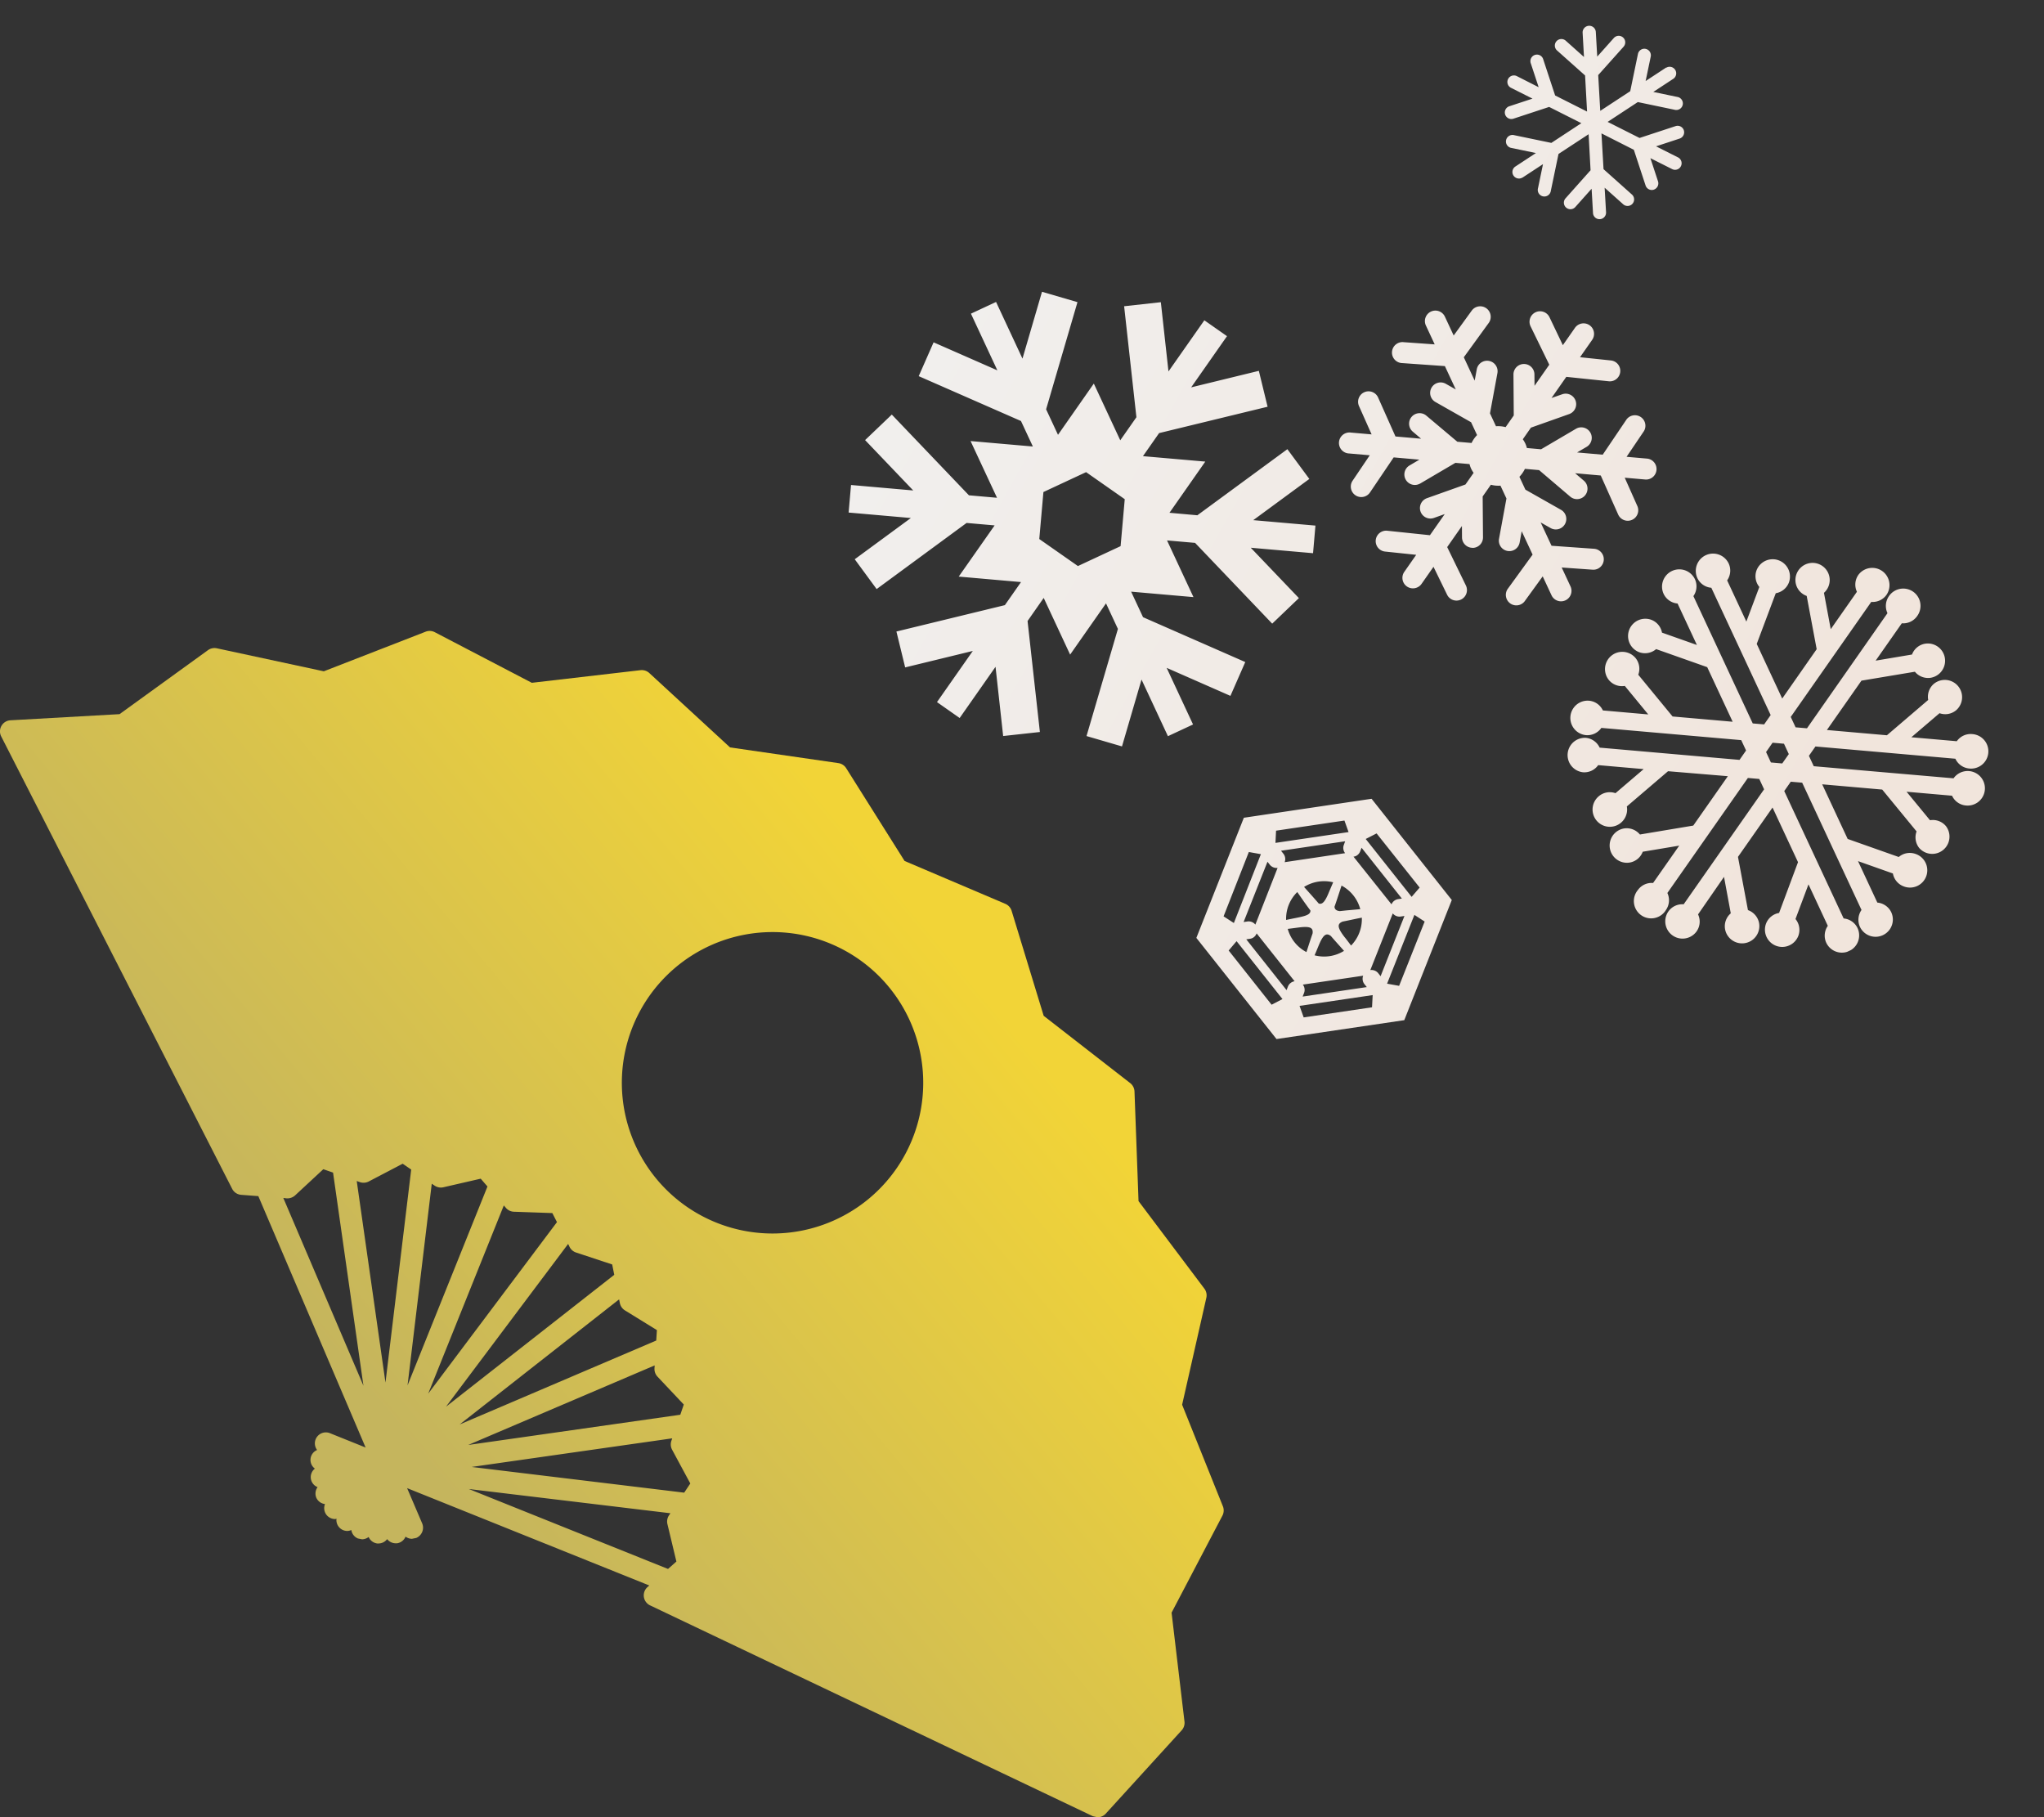 <svg xmlns="http://www.w3.org/2000/svg" xmlns:xlink="http://www.w3.org/1999/xlink" width="75.959" height="67.522" viewBox="0 0 75.959 67.522">
  <rect x="0" y="0" width="75.959" height="67.522" fill="#333333" stroke="none"/>
  <defs>
    <linearGradient id="linear-gradient" x1="0.754" y1="0.899" x2="0.065" y2="-0.066" gradientUnits="objectBoundingBox">
      <stop offset="0" stop-color="#f1e5dc"/>
      <stop offset="1" stop-color="#f1f0ef"/>
    </linearGradient>
    <linearGradient id="linear-gradient-2" x1="0.281" y1="0.623" x2="0.755" y2="0.239" gradientUnits="objectBoundingBox">
      <stop offset="0" stop-color="#c5b55d"/>
      <stop offset="1" stop-color="#f2d437"/>
    </linearGradient>
    <clipPath id="clip-path">
      <rect id="長方形_23107" data-name="長方形 23107" width="35.332" height="35.258" fill="url(#linear-gradient)"/>
    </clipPath>
    <clipPath id="clip-path-2">
      <rect id="長方形_23109" data-name="長方形 23109" width="45.479" height="44.079" fill="url(#linear-gradient-2)"/>
    </clipPath>
  </defs>
  <g id="グループ_9386" data-name="グループ 9386" transform="translate(-797.484 -545.478)">
    <g id="グループ_9352" data-name="グループ 9352" transform="translate(826.521 560.41) rotate(-25)">
      <g id="グループ_9351" data-name="グループ 9351" clip-path="url(#clip-path)">
        <path id="パス_6911" data-name="パス 6911" d="M35.054,2.637l-.907.132.555-.742a.242.242,0,1,0-.389-.29v0l-.845,1.133-1.318.191.493-1.237,1.3-.557a.242.242,0,0,0-.191-.446v0l-.852.366.338-.849A.244.244,0,0,0,33.1.017a.246.246,0,0,0-.317.136l-.335.839L32.09.158a.243.243,0,1,0-.446.193l.551,1.28-.5,1.247-.823-1.044.166-1.4a.243.243,0,1,0-.482-.056h0l-.109.919L29.882.576a.243.243,0,0,0-.382.3l.56.709-.9-.107a.243.243,0,1,0-.058.483l1.388.165.83,1.053L30,3.372l-1.131-.844a.243.243,0,1,0-.29.389h0l.742.554-.9.131a.243.243,0,0,0,.033.484l.037,0,.894-.13-.544.729a.244.244,0,1,0,.39.291l.836-1.119,1.324-.192-.5,1.244-1.283.552a.243.243,0,0,0,.192.447l.836-.36-.334.839a.241.241,0,0,0,.136.316.233.233,0,0,0,.089.017.244.244,0,0,0,.226-.153l.338-.849.365.85a.243.243,0,0,0,.447-.192l-.558-1.3.492-1.237L32.67,4.9l-.165,1.386a.243.243,0,0,0,.212.27l.03,0a.244.244,0,0,0,.242-.214l.107-.9.56.709a.242.242,0,0,0,.191.093.244.244,0,0,0,.192-.394l-.567-.718.917.109a.246.246,0,0,0,.271-.212.243.243,0,0,0-.212-.271h0l-1.4-.167-.823-1.043,1.328-.193,1.116.835a.244.244,0,1,0,.293-.389l-.728-.544.892-.13a.244.244,0,0,0-.07-.482M16.3,7.8l.269-1.346-2.539-.507,2.011-1.161-.514-.89L13.516,5.055l.83-2.452-1.3-.44-1.329,3.93h0l-.906.523V4.291L8.8,5.454V4.408l2.739-3.116L10.507.386,8.8,2.33V.007H7.77V2.331L6.062.386,5.03,1.291,7.77,4.408h0V5.453L5.757,4.291V6.616L4.85,6.092h0l-1.33-3.93-1.3.44.83,2.452L1.041,3.893l-.514.89L2.538,5.945,0,6.452.269,7.8l4.068-.814h0l.906.523L3.23,8.669,5.242,9.832l-.906.523v0L.269,9.54,0,10.886l2.537.508-2.01,1.16.514.892,2.012-1.161-.83,2.451,1.3.441,1.328-3.931.906-.524v2.324L7.77,11.884v1.047h0L5.03,16.046l1.032.906L7.77,15.007v2.322H8.8V15.008l1.708,1.945,1.031-.906L8.8,12.931V11.884l2.014,1.163V10.723l.906.523h0l1.329,3.931,1.3-.441-.83-2.452,2.012,1.162.514-.892-2.009-1.16,2.536-.507L16.3,9.54l-4.07.812v0l-.9-.522L13.34,8.669,11.326,7.507l.906-.523h0ZM9.16,10.186H7.41L6.533,8.669,7.41,7.152H9.16l.877,1.518ZM34.887,25.053a.642.642,0,1,0-.641-1.112.634.634,0,0,0-.31.546L29.417,27.1l-.368-.212v-.426l4.518-2.609a.632.632,0,0,0,.627,0,.641.641,0,0,0-.641-1.11.629.629,0,0,0-.31.544l-1.469.848.342-1.33a.637.637,0,1,0-.8-.767.631.631,0,0,0,.17.6l-.5,1.95L29.05,25.709v-2.24l1.437-1.408a.634.634,0,0,0,.608-.152.642.642,0,0,0-.9-.917.63.63,0,0,0-.163.6l-.981.962V20.865a.632.632,0,0,0,.317-.541.642.642,0,0,0-1.284,0,.63.63,0,0,0,.318.541v5.219l-.367.212-.368-.212V20.865a.632.632,0,0,0,.317-.541.642.642,0,0,0-1.284,0,.63.63,0,0,0,.318.541v1.7l-.982-.964a.631.631,0,0,0-.164-.605.642.642,0,1,0-.9.917.634.634,0,0,0,.608.151l1.437,1.41v2.238l-1.941-1.121-.5-1.945a.634.634,0,0,0,.172-.6.642.642,0,0,0-1.244.321.634.634,0,0,0,.443.445l.342,1.328-1.466-.847a.628.628,0,0,0-.31-.543.642.642,0,1,0-.642,1.112.633.633,0,0,0,.627-.005l4.519,2.609v.425l-.368.213-4.518-2.609a.635.635,0,0,0-.31-.546.642.642,0,0,0-.641,1.112.629.629,0,0,0,.627,0l1.469.848-1.328.368a.632.632,0,0,0-.606-.16.642.642,0,1,0,.781.785l1.941-.539L26,27.47l-1.94,1.12-1.938-.538a.636.636,0,0,0-.437-.452.642.642,0,0,0-.345,1.237.63.63,0,0,0,.607-.16l1.325.368-1.467.847a.63.63,0,0,0-.627,0A.642.642,0,1,0,21.819,31a.632.632,0,0,0,.31-.547l4.518-2.609.368.213v.424L22.5,31.09a.635.635,0,0,0-.626,0,.642.642,0,1,0,.642,1.112.629.629,0,0,0,.31-.546L24.29,30.8l-.345,1.334a.632.632,0,0,0-.442.446.642.642,0,0,0,1.244.321.636.636,0,0,0-.173-.606l.5-1.949,1.939-1.119v2.24L25.578,32.88a.632.632,0,0,0-.607.154.641.641,0,1,0,.9.915.633.633,0,0,0,.164-.607l.982-.963v1.7a.635.635,0,0,0-.318.542.642.642,0,0,0,1.284,0,.636.636,0,0,0-.317-.542V28.856l.367-.212.368.212v5.218a.635.635,0,0,0-.318.542.642.642,0,0,0,1.284,0,.636.636,0,0,0-.317-.542v-1.7l.981.964a.632.632,0,0,0,.163.606.642.642,0,1,0,.9-.915.631.631,0,0,0-.607-.154l-1.437-1.41v-2.24l1.939,1.12.5,1.949a.633.633,0,0,0-.171.6.642.642,0,0,0,1.243-.319.633.633,0,0,0-.444-.447L31.775,30.8l1.469.848a.628.628,0,0,0,.31.545.642.642,0,1,0,.014-1.107L29.05,28.483v-.426l.367-.212,4.52,2.61a.63.63,0,0,0,.31.545.642.642,0,1,0,.641-1.112.629.629,0,0,0-.628,0l-1.468-.847,1.327-.368a.63.63,0,0,0,.607.161.642.642,0,0,0-.344-1.237.634.634,0,0,0-.437.452L32,28.59l-1.939-1.12L32,26.351l1.94.539a.634.634,0,0,0,.436.451.641.641,0,0,0,.344-1.236.631.631,0,0,0-.607.16L32.792,25.9l1.468-.847a.63.63,0,0,0,.627,0M28.4,27.683l-.368.212-.366-.211v-.427l.366-.212.368.213Zm-7.412-11.91a.388.388,0,0,0,.516-.192l.631-1.382.46-.265a1.1,1.1,0,0,0,.309.181v.526l-.882,1.239a.389.389,0,1,0,.634.452l.247-.348v.958l-1.387.77a.39.39,0,0,0,.378.681l1.008-.56v.775a.389.389,0,0,0,.779,0v-.775l1.007.559a.386.386,0,0,0,.188.049.39.39,0,0,0,.19-.73l-1.386-.77v-.956l.247.346a.39.39,0,0,0,.636-.452l-.882-1.238v-.527a1.106,1.106,0,0,0,.31-.181l.458.265.632,1.382a.389.389,0,1,0,.709-.324l-.177-.387.828.479-.026,1.585a.389.389,0,0,0,.383.4h.008a.389.389,0,0,0,.388-.382l.02-1.152.67.387a.39.39,0,0,0,.39-.675l-.67-.387.989-.593a.39.39,0,0,0-.4-.668l-1.359.815-.828-.478.422-.04a.39.39,0,0,0-.072-.776l-1.513.144-.458-.265a1.051,1.051,0,0,0,.018-.18,1.113,1.113,0,0,0-.018-.179l.456-.264,1.512.145.037,0a.39.39,0,0,0,.037-.777L26,11.965l.83-.48,1.359.815a.384.384,0,0,0,.2.056.389.389,0,0,0,.2-.723l-.989-.594.67-.387a.39.39,0,1,0-.39-.675l-.669.387L27.2,9.211a.39.39,0,0,0-.78.013l.027,1.585-.828.479.176-.386a.389.389,0,1,0-.709-.324l-.632,1.382-.458.265a1.1,1.1,0,0,0-.31-.181v-.528l.882-1.238a.39.39,0,0,0-.636-.452l-.247.347V9.216l1.386-.769a.39.39,0,0,0-.378-.682l-1.007.559V7.551a.389.389,0,0,0-.779,0v.774L21.9,7.765a.39.39,0,1,0-.378.681l1.387.77v.958l-.247-.348a.389.389,0,0,0-.634.452l.882,1.24v.526a1.1,1.1,0,0,0-.309.18l-.46-.265L21.5,10.579a.39.39,0,0,0-.709.323l.177.386-.828-.478.027-1.584a.389.389,0,1,0-.778-.013l-.02,1.152-.67-.387a.39.39,0,1,0-.389.675l.669.386-.989.594a.39.39,0,0,0,.4.669l1.361-.816.83.48-.425.041a.389.389,0,0,0,.037.776l.037,0,1.514-.144.457.264a.885.885,0,0,0,0,.359l-.458.264-1.513-.144a.389.389,0,0,0-.074.775l.425.04-.831.479-1.359-.816a.389.389,0,1,0-.4.667l.989.594-.669.387a.39.39,0,0,0,.2.727.385.385,0,0,0,.193-.052l.67-.387.02,1.153a.388.388,0,0,0,.388.382h.007a.391.391,0,0,0,.383-.4l-.027-1.584.828-.479-.177.386a.391.391,0,0,0,.193.516m-7.524,6.811L9.046,21.268l-3.486,3.3,1.111,4.665,4.6,1.371,3.487-3.3-1.112-4.668Zm-.925,1.546.559,2.344-.139-.041a.318.318,0,0,0-.3.073L12.128,24.3a.336.336,0,0,0,.084.017.325.325,0,0,0,.224-.089ZM9.928,22.209l2.462.733-.042.453-2.632-.784Zm.6,6.692-2.31-.688.105-.1a.317.317,0,0,0,.089-.3l2.173.648a.321.321,0,0,0-.091.3ZM8.779,25.7c.1.033.21.068.348.111.448.138.537.244.418.432-.135.139-.308.325-.5.532A1.394,1.394,0,0,1,8.779,25.7m.489,1.311c.079-.07.163-.146.271-.246.341-.317.479-.342.581-.148.054.191.126.425.21.707a1.4,1.4,0,0,1-1.062-.313m.953-1.68c-.055-.2-.136-.466-.233-.787a1.4,1.4,0,0,1,1.053.3c-.084.075-.177.159-.3.269-.285.266-.425.317-.525.215m.487.359c.15-.151.337-.353.568-.6a1.4,1.4,0,0,1,.261,1.088l-.486-.176-.234-.08c-.115-.069-.146-.143-.109-.233m-.98-2.281a.32.32,0,0,0,.091-.3l-.034-.142,2.309.688-.1.1a.318.318,0,0,0-.089.3Zm.02,1.575c.033.181.061.326.089.457-.077.19-.39.068-.967-.064a1.39,1.39,0,0,1,.814-.764c.023.132.045.259.065.371m-.562-1.725a.326.326,0,0,0,.213.232L7.756,25.047a.318.318,0,0,0-.215-.229L7.4,24.776l1.751-1.655Zm-.506-.755.372.262L7.057,24.656l-.242-.386ZM7.045,28l-.595-2.5.413-.19L7.5,27.98Zm.733-.256L7.219,25.4l.137.041a.325.325,0,0,0,.093.013.316.316,0,0,0,.212-.091l.527,2.208a.319.319,0,0,0-.306.072Zm2.609,1.92-2.461-.733.042-.453,2.632.785Zm.182-2.773c-.105-.461-.053-.588.175-.575.188.048.433.1.707.169a1.4,1.4,0,0,1-.8.77c-.022-.1-.047-.221-.08-.364m.56,1.721a.32.32,0,0,0-.217-.228l1.646-1.556a.32.32,0,0,0,.215.229l.138.041-1.75,1.654Zm.505.755-.371-.262,2-1.887.241.385Zm1.819-2.8-.638-2.67.454-.017.6,2.5Z" transform="translate(0 0)" fill="url(#linear-gradient)"/>
      </g>
    </g>
    <g id="グループ_9359" data-name="グループ 9359" transform="translate(797.484 568.921)">
      <g id="グループ_9355" data-name="グループ 9355" clip-path="url(#clip-path-2)">
        <path id="パス_6916" data-name="パス 6916" d="M8.963,20.952,9.6,21l3.987,9.341-1.321-.531a.408.408,0,0,0-.482.623.4.4,0,0,0-.082.692.4.4,0,0,0,.1.688.407.407,0,0,0-.047.394.4.4,0,0,0,.323.234.407.407,0,0,0,.053.4.413.413,0,0,0,.326.158c.017,0,.032-.014.048-.017a.405.405,0,0,0,.4.459.411.411,0,0,0,.151-.034.405.405,0,0,0,.246.314l.154.03a.408.408,0,0,0,.243-.086.407.407,0,0,0,.32.241l.05,0a.406.406,0,0,0,.318-.161.407.407,0,0,0,.313.154l.059,0a.407.407,0,0,0,.312-.247.4.4,0,0,0,.237.081l.162-.033a.414.414,0,0,0,.218-.542l-.559-1.308,9,3.617-.067.059a.412.412,0,0,0,.1.682L40.61,44.039l.177.04a.412.412,0,0,0,.306-.135l2.824-3.1a.413.413,0,0,0,.1-.327l-.479-4.04,1.89-3.606a.416.416,0,0,0,.017-.346L43.93,28.751l.9-3.974a.412.412,0,0,0-.074-.34L42.31,21.185l-.15-4.075A.417.417,0,0,0,42,16.8l-3.215-2.5-1.191-3.9a.416.416,0,0,0-.234-.26L33.616,8.547,31.446,5.1a.414.414,0,0,0-.291-.189L27.13,4.328l-3-2.763a.417.417,0,0,0-.328-.107l-4.039.469L16.158.047a.41.41,0,0,0-.34-.019L12.033,1.5,8.058.645a.417.417,0,0,0-.329.069L4.442,3.092.39,3.32a.412.412,0,0,0-.345.6L8.627,20.728a.412.412,0,0,0,.336.224m9.838.485a.41.41,0,0,0,.3.143l1.425.05.172.336-4.785,6.373,2.81-6.993Zm2.37,1.459a.414.414,0,0,0,.239.2l1.34.443.077.385-6.253,4.9,4.539-6.048Zm7.543-.507a5.6,5.6,0,1,1,5.595-5.595,5.6,5.6,0,0,1-5.595,5.595m-5.707,2.447.028.138a.415.415,0,0,0,.188.271l1.189.733-.025.388-7.305,3.118ZM16.15,20.609a.413.413,0,0,0,.327.062l1.387-.319.251.29-2.97,7.39.9-7.493Zm8.179,6.681-.007.108a.414.414,0,0,0,.112.31l.977,1.036-.13.379L17.4,30.246ZM13.374,20.48a.419.419,0,0,0,.329-.024l1.261-.66.317.217-.956,7.915-1.068-7.489ZM24.981,30l-.032.094a.413.413,0,0,0,.028.329l.676,1.254-.227.341-7.9-.955ZM10.652,21.083a.43.43,0,0,0,.312-.108L12.015,20l.362.126,1.129,7.918-2.978-6.976Zm6.772,10.8,7.489.9-.052.079a.411.411,0,0,0-.058.325l.333,1.39-.311.276Z" transform="translate(0 0)" fill="url(#linear-gradient-2)"/>
      </g>
    </g>
  </g>
</svg>
